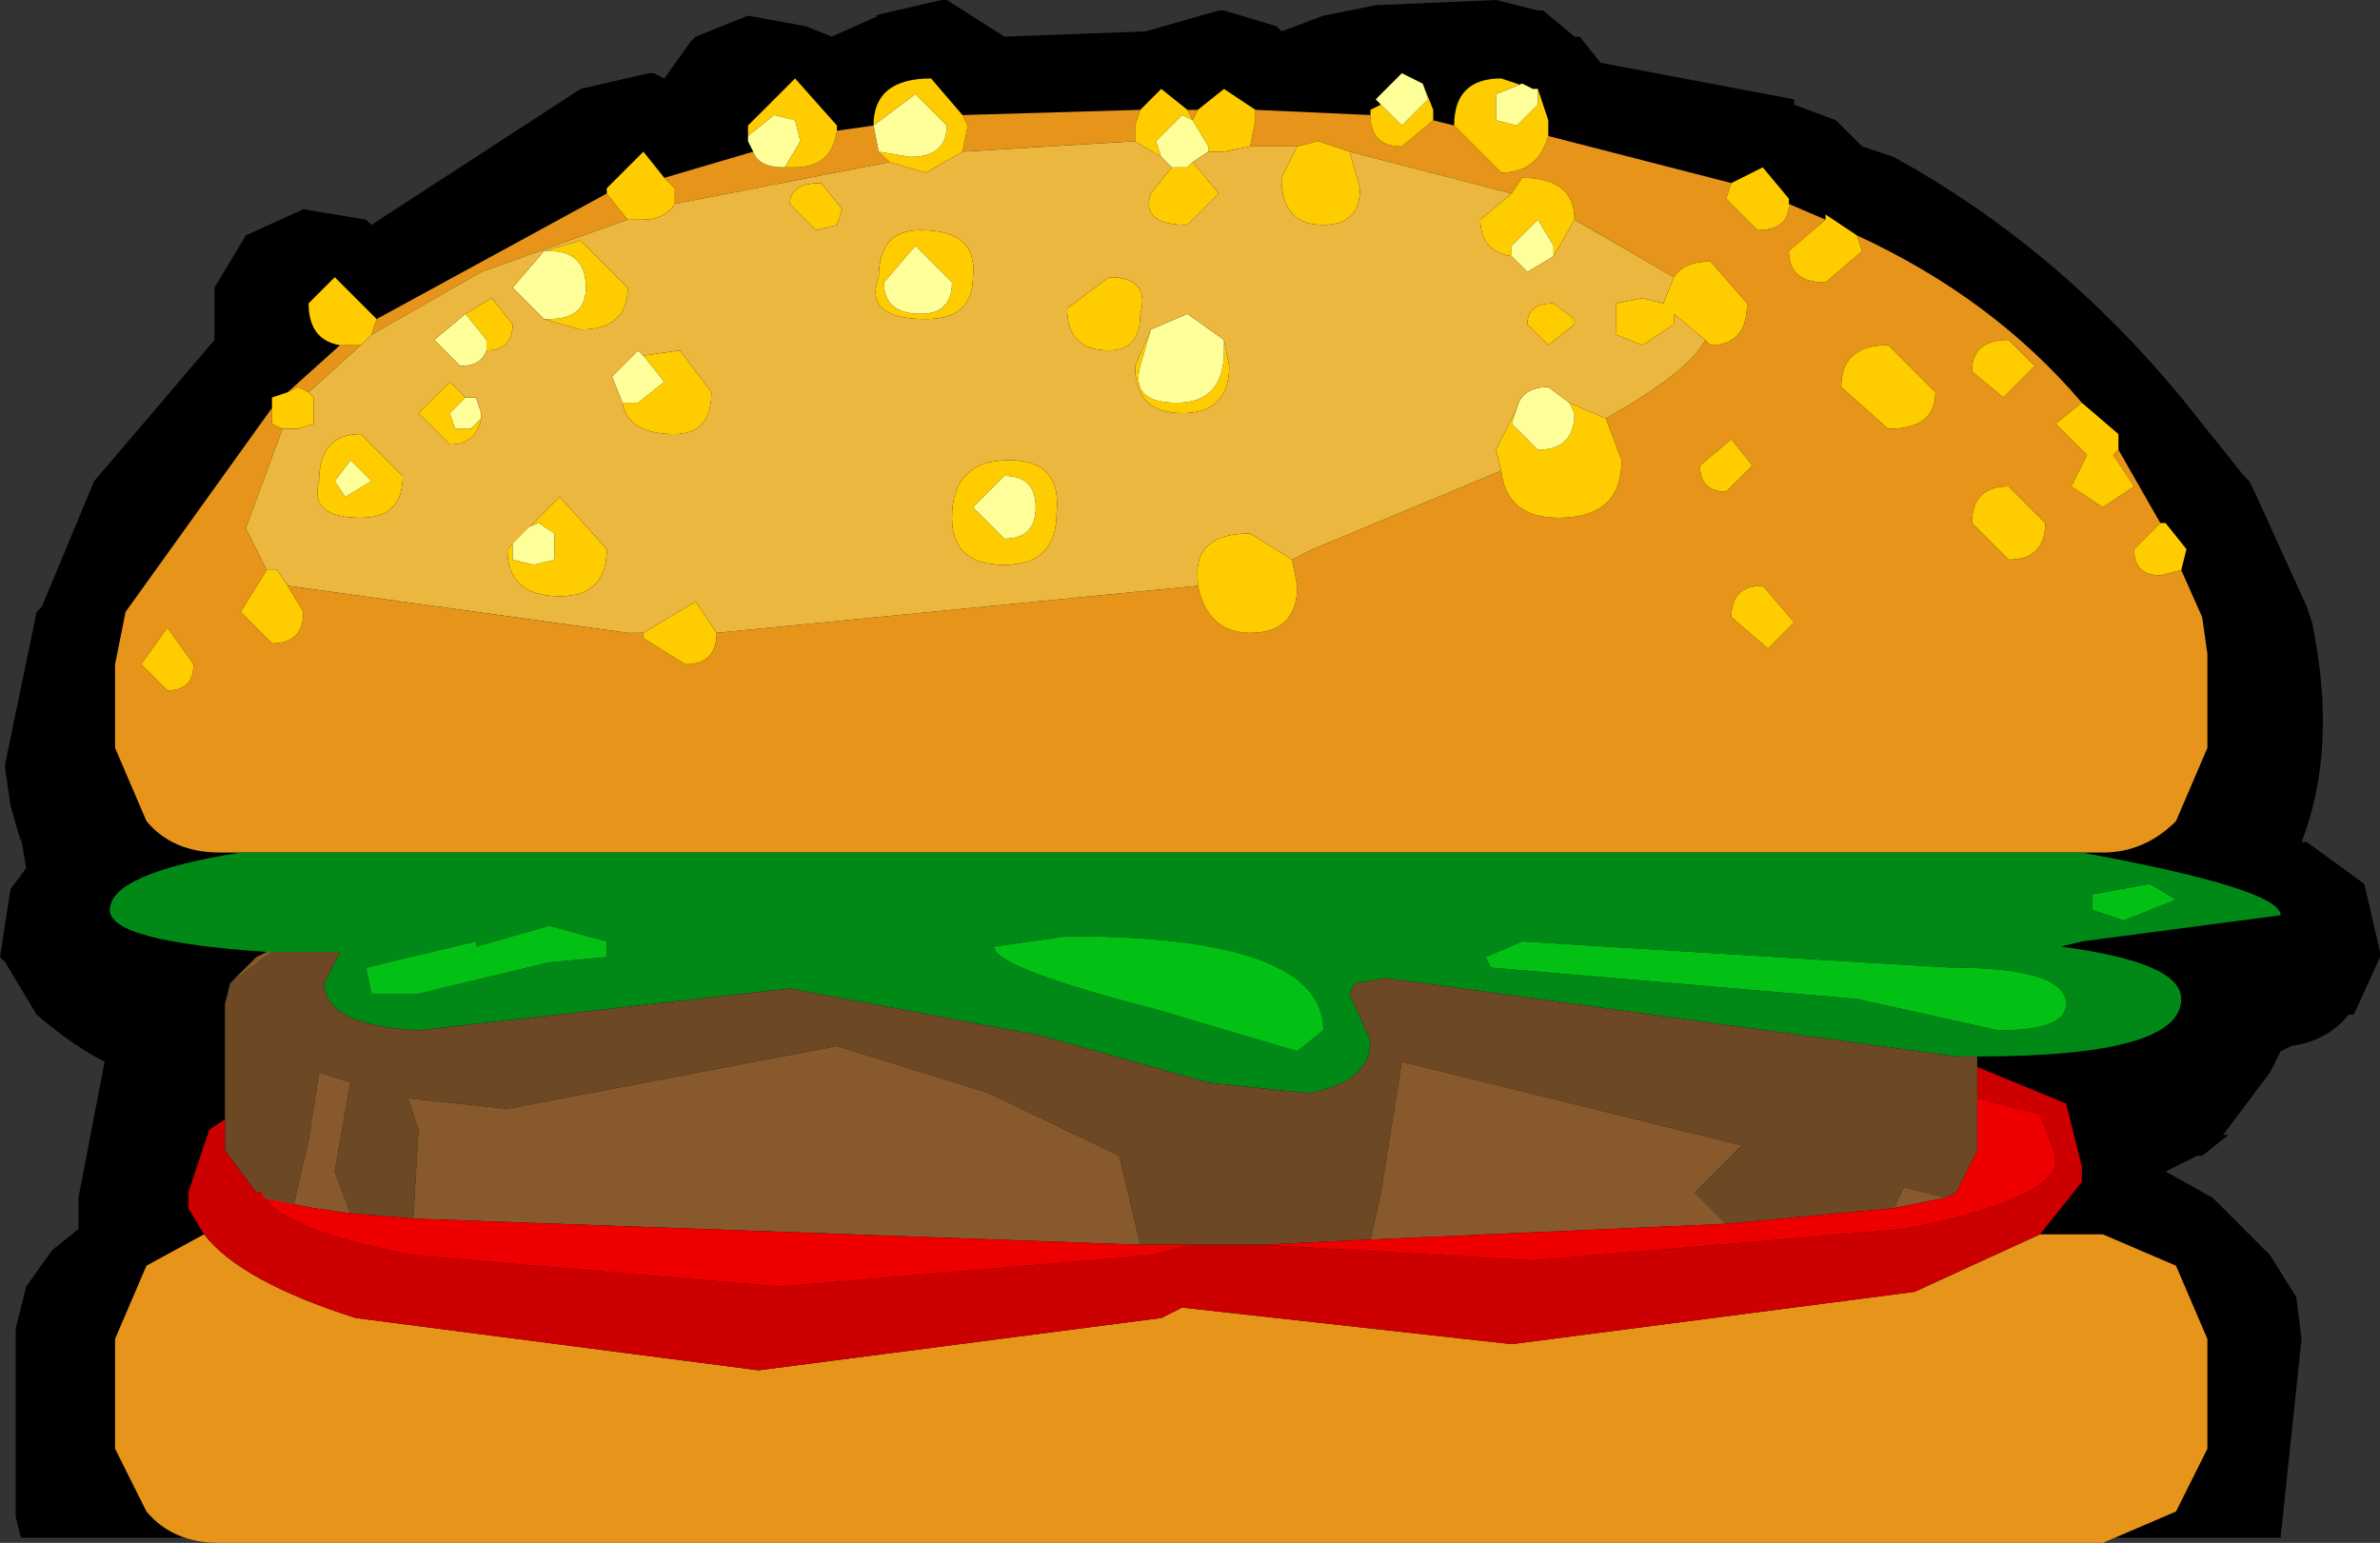 <svg height="14.75" width="22.75" xmlns="http://www.w3.org/2000/svg"><rect width="100%" height="100%" fill="#333333" stroke="none"/><g fill-rule="evenodd"><path d="M12.25.3l.4-.15.25-.05.25-.05L14.3 0l.4.1h.05l.3.25h.05l.2.25 1.85.35V1l.4.15.05.05.2.2.3.1q1.55.85 2.75 2.3l.6.75.05.05.05.1.5 1.1.05.15q.25 1.2-.1 2.1h.05l.55.4.15.65v.05l-.25.55h-.05q-.2.25-.55.3l-.1.05-.1.2-.45.6h.05l-.25.2H21l-.2.1-.1.05.45.25.55.55.25.4.05.4-.2 1.9H.2l-.05-.2v-1.8l.1-.4.25-.35.25-.2v-.3l.25-1.3Q.7 10 .35 9.7l-.3-.5L0 9.15l.1-.65.15-.2L.2 8v.05L.1 7.7l-.05-.35V7.3l.3-1.45.05-.05.5-1.2 1.15-1.35v-.5l.3-.5L2.9 2l.6.1.05.05 2-1.3L6.2.7h.05l.1.05L6.6.4l.05-.05.5-.2.55.1.25.1.45-.2h-.05L9 0h.05l.55.35L10.95.3l.7-.2h.05l.5.15.05.05"/><path d="M12.9 1.45l-.3-.1-.2.05h-.45l.05-.25v-.1l1.1.05q0 .3.3.3l.3-.25.2.05.45.45q.35 0 .45-.35l1.75.45-.05.15.3.3q.3 0 .3-.25l.35.15-.35.3q0 .3.35.3l.35-.3-.05-.15q1.3.6 2.15 1.6l-.25.2.3.3-.15.3.3.2.3-.2-.2-.3.05-.05.4.7-.25.25q0 .25.25.25l.2-.05.2.45.05.35v.9l-.3.7q-.3.3-.7.3h-18q-.45 0-.7-.3l-.3-.7v-.8l.1-.5L2.6 3.9v.15l.1.05-.35.95.2.4-.25.4.3.3q.3 0 .3-.3l-.15-.25L6 6.05h.15v.05l.4.25q.3 0 .3-.3l4.6-.45q.1.45.5.45.45 0 .45-.45l-.05-.25.2-.1 1.8-.75q.05.45.55.45.6 0 .6-.55l-.15-.4q.8-.45.95-.75l.05.05q.35 0 .35-.4l-.35-.4q-.25 0-.35.15l-.95-.55q0-.4-.5-.4l-.1.15-1.55-.4m-1.55-.4h.1l-.05.1-.05-.1M19.55 5l-.35-.35q-.35 0-.35.35l.35.35q.35 0 .35-.35m-.4-1.2l.3-.3-.25-.25q-.35 0-.35.3l.3.25m-2 2.15l-.3-.35q-.3 0-.3.3l.35.3.25-.25m.9-2.65q-.45 0-.45.4l.45.4q.45 0 .45-.35l-.45-.45m-1.3 1.15l-.2-.25-.3.25q0 .25.25.25l.25-.25m2.75 7.35h.6l.7.3.3.7v1.05l-.3.6-.7.3h-18q-.45 0-.7-.3l-.3-.6V12.8l.3-.7.55-.3q.35.45 1.45.8l3.85.5 3.85-.5.2-.1 3.15.35 3.85-.5 1.2-.55M6.35 1.7l.85-.25q.05.15.3.15h.1q.35 0 .4-.35l.35-.05.05.25.1.1-2.05.4V1.8l-.1-.1m2.85-.6l1.7-.05-.05.15v.15l-1.65.1.05-.25-.05-.1M6 2.1l-1.4.5-1.05.6.05-.15 2.2-1.2.2.25M3.45 3.3l-.5.45-.1-.05-.1.05.5-.45h.2m-1.6 3.05L1.6 6l-.25.35.25.25q.25 0 .25-.25" fill="#e6941a"/><path d="M12.4 1.4l.2-.05.3.1.1.35q0 .35-.35.35-.4 0-.4-.45l.15-.3m2.05.45l.1-.15q.5 0 .5.4l-.2.35v-.1l-.15-.25-.25.25v.1q-.3-.05-.3-.35l.3-.25m1.55.8q.1-.15.35-.15l.35.4q0 .4-.35.4l-.05-.05L16 3v.1l-.3.2-.25-.1v-.3l.25-.05.2.05.1-.25M15.35 4l.15.4q0 .55-.6.55-.5 0-.55-.45l-.05-.2.2-.4-.05.15.25.25q.35 0 .35-.35l-.05-.1.35.15m-3 1.35l.05.25q0 .45-.45.45-.4 0-.5-.45v-.05q-.05-.45.5-.45l.4.25m-5.5.7q0 .3-.3.3l-.4-.25v-.05l.5-.3.2.3m-4.1-.45l.15.25q0 .3-.3.3l-.3-.3.25-.4h.1l.1.15M2.7 4.1l-.1-.05V3.8l.15-.05.1-.05.1.05.05.05v.25l-.15.05H2.7m18.15 1.35l-.2.05q-.25 0-.25-.25l.25-.25h.05l.2.25-.05.2m-.6-1.15l-.05.05.2.3-.3.2-.3-.2.15-.3-.3-.3.25-.2.35.3v.15m-2.5-2.05l.05.15-.35.3q-.35 0-.35-.3l.35-.3v-.05l.3.2m-.65-.3q0 .25-.3.25l-.3-.3.05-.15.3-.15.25.3v.05m-2.3-.65q-.1.35-.45.35l-.45-.45q0-.45.45-.45l.3.1-.1-.05-.25.1v.25l.2.05.2-.2V.85l.1.3v.15m-1.1-.15l-.3.25q-.3 0-.3-.3v-.05l.1-.05.2.2.25-.25L13.6.8l.1.25v.1m-1.7-.1v.1l-.05.25-.25.05h-.15V1.4l-.15-.25.05-.1.25-.2.3.2m-.65 0l.05.1-.1-.05-.25.25.05.15-.25-.15V1.2l.05-.15.2-.2.25.2m-.15.55h.15l.05-.05.25.3-.3.3q-.45 0-.35-.3l.2-.25m7.95 2.2l-.3-.25q0-.3.35-.3l.25.25-.3.3m.4 1.2q0 .35-.35.35L18.85 5q0-.35.35-.35l.35.35m-2.8-.55l-.25.25q-.25 0-.25-.25l.3-.25.2.25m1.3-1.15l.45.45q0 .35-.45.35l-.45-.4q0-.4.45-.4m-.9 2.65l-.25.25-.35-.3q0-.3.3-.3l.3.35m-2.1-2.85l-.25.2-.2-.2q0-.2.25-.2l.2.15v.05m-3.35.15l.05.25q0 .45-.45.45t-.45-.45l.15-.35-.1.35q-.1.35.35.35.45 0 .45-.5v-.1m-5.9-1.4V1.8l.35-.35.2.25.1.1v.15q-.1.15-.3.15H6l-.2-.25m1.35-.55v-.1L7.6.75l.4.45v.05q-.05.35-.4.35h-.1l.15-.25-.05-.2-.2-.05-.25.2m1.2-.1q0-.45.55-.45l.3.35.05.1-.05.25-.35.2-.35-.1-.1-.1.3.05q.35 0 .35-.3l-.3-.3-.4.3m-4.8 2l-.1.1h-.2q-.3-.05-.3-.4l.25-.25.4.4-.05.15M8 2.15l-.2.05-.25-.25q0-.2.3-.2l.2.25-.05.15m2.6.5q.4 0 .3.35 0 .35-.3.35-.4 0-.4-.4l.4-.3m-1.75.4q-.6 0-.45-.4 0-.45.4-.45.55 0 .5.45 0 .4-.45.4m.75 2.1q.3 0 .3-.3t-.3-.3l-.3.3.3.3m.05-.75q.5 0 .45.5 0 .5-.5.5t-.5-.45q0-.55.55-.55m-1.2-1.7q0 .3.35.3.3 0 .3-.3l-.35-.35-.3.35m-2.3.7l.35-.05.3.4q0 .4-.35.4-.45 0-.5-.3h.15l.25-.2-.2-.25m-.95-.35h.05q.35 0 .35-.3 0-.35-.35-.35H5.2l.35-.1.45.45q0 .4-.45.4l-.35-.1m-.55.3v-.1L4.45 3l.25-.15.2.25q0 .25-.25.25m-.05.6V4q-.05.25-.3.25l-.3-.3.3-.3.15.15-.15.15.05.15h.15l.1-.1v-.05m.3 1.15v.25l.2.05.2-.05V5.1L5.15 5l-.25.1m.9.15q0 .45-.45.45-.5 0-.5-.45l.5-.5.45.5M3.2 4.6l.1.15.25-.15-.2-.2-.15.2m.25-.45l.4.4q0 .4-.4.4-.5 0-.4-.35 0-.45.4-.45m-1.6 2.2q0 .25-.25.25l-.25-.25L1.6 6l.25.35" fill="#fc0"/><path d="M11.4 1.15l.15.25v.05l-.15.1-.05.05h-.15l-.1-.1-.05-.15.25-.25.1.05M13.6.8l.05.15-.25.25-.2-.2-.05-.05.25-.25.2.1m1.1.05V1l-.2.2-.2-.05V.9l.25-.1.1.05h.05m.15 1.6l-.25.15-.15-.15v-.1l.25-.25.15.25v.1m.15 1.4l.05.1q0 .35-.35.35l-.25-.25.05-.15q.05-.2.3-.2l.2.15m-3.3-.6v.1q0 .5-.45.5t-.35-.35l.1-.35.35-.15.35.25m-4.5-1.8l-.05-.1V1.3l.25-.2.2.05.05.2-.15.25q-.25 0-.3-.15m1.2 0l-.05-.25.4-.3.3.3q0 .3-.35.3l-.3-.05m1.2 3.7l-.3-.3.3-.3q.3 0 .3.3t-.3.3M8.45 2.7l.3-.35.35.35q0 .3-.3.3-.35 0-.35-.3m-2.5 1.15l-.1-.25.25-.25.05.05.2.25-.25.2h-.15M5.2 2.4h.05q.35 0 .35.35 0 .3-.35.3H5.2l-.3-.3.3-.35m-.75.6l.2.25v.1q-.05.15-.25.15l-.25-.25.3-.25m0 .8h.1l.05.15V4l-.1.1h-.15l-.05-.15.15-.15m.45 1.3l.25-.1.15.1v.25l-.2.05-.2-.05V5.1m-1.7-.5l.15-.2.2.2-.25.15-.1-.15" fill="#ff9"/><path d="M12.9 1.45l1.55.4-.3.25q0 .3.3.35l.15.15.25-.15.2-.35.95.55-.1.25-.2-.05-.25.05v.3l.25.1.3-.2V3l.3.25q-.15.3-.95.75L15 3.85l-.2-.15q-.25 0-.3.2l-.2.4.05.2-1.8.75-.2.1-.4-.25q-.55 0-.5.45v.05l-4.6.45-.2-.3-.5.3H6L2.75 5.6l-.1-.15h-.1l-.2-.4.35-.95h.15L3 4.05V3.8l-.05-.05.5-.45.1-.1 1.05-.6L6 2.1h.15q.2 0 .3-.15l2.05-.4.35.1.35-.2 1.65-.1.25.15.1.1-.2.25q-.1.3.35.3l.3-.3-.25-.3.15-.1h.15l.25-.05h.45l-.15.3q0 .45.4.45.35 0 .35-.35l-.1-.35m2.15 1.65v-.05l-.2-.15q-.25 0-.25.2l.2.2.25-.2M11 3.15l-.15.35q0 .45.45.45t.45-.45l-.05-.25-.35-.25-.35.15m-3-1L8.05 2l-.2-.25q-.3 0-.3.2l.25.25.2-.05m.85.9q.45 0 .45-.4.05-.45-.5-.45-.4 0-.4.45-.15.4.45.4m1.75-.4l-.4.3q0 .4.4.4.3 0 .3-.35.1-.35-.3-.35M9.65 4.4q-.55 0-.55.55 0 .45.5.45t.5-.5q.05-.5-.45-.5m-3.7-.55q.05.3.5.3.35 0 .35-.4l-.3-.4-.35.05-.05-.05-.25.25.1.25m-.75-.8l.35.1q.45 0 .45-.4l-.45-.45-.35.1-.3.35.3.3M4.45 3l-.3.25.25.25q.2 0 .25-.15.25 0 .25-.25l-.2-.25-.25.15m.15.95l-.05-.15h-.1l-.15-.15-.3.3.3.3q.25 0 .3-.25v-.05m1.2 1.3l-.45-.5-.5.5q0 .45.5.45.45 0 .45-.45m-2.35-1.1q-.4 0-.4.45-.1.35.4.35.4 0 .4-.4l-.4-.4" fill="#ecb73e"/><path d="M2.3 8.15h17.6q1.9.35 1.9.6L19.9 9l-.2.05q1.15.15 1.15.5 0 .55-1.95.55h-.2l-5.45-.75-.3.05-.05.1.2.45q0 .4-.6.5l-.95-.1-1.6-.45-2.4-.45-3.55.4q-.9-.05-.9-.45l.15-.3h-.7q-1.5-.1-1.5-.4 0-.35 1.25-.55M14.55 9l-.35.15.05.1 3.5.3 1.35.3q.65 0 .65-.25 0-.35-1.1-.35l-.85-.05-3.25-.2m-2.15 1.05l.25-.2q0-.9-2.45-.9l-.7.1q0 .2 1.55.6l1.35.4m7.9-1.25l.5-.2-.25-.15-.55.1v.15l.3.1M5.8 9l-.55-.15-.7.2V9l-1.05.25.05.25H4l1.25-.3.55-.05V9" fill="#018918"/><path d="M14.55 9l3.25.2.85.05q1.1 0 1.1.35 0 .25-.65.25l-1.35-.3-3.5-.3-.05-.1.35-.15m-2.15 1.05l-1.35-.4q-1.55-.4-1.55-.6l.7-.1q2.45 0 2.45.9l-.25.2m7.9-1.25l-.3-.1v-.15l.55-.1.25.15-.5.2M5.8 9v.15l-.55.05L4 9.5h-.45l-.05-.25L4.55 9v.05l.7-.2.55.15" fill="#02c114"/><path d="M2.65 9.1h.6l-.15.3q0 .4.9.45l3.55-.4 2.4.45 1.6.45.95.1q.6-.1.6-.5l-.2-.45.05-.1.3-.05 5.45.75h.2v.9l-.2.4-.1.05-.4-.1-.1.2-1.6.15-.3-.3.45-.45-3.25-.8-.2 1.25-.1.45-1.05.05H10.9l-.2-.85-1.25-.6L8 10l-3.15.6-.95-.1.1.3-.05.85-.6-.05-.15-.4.15-.85-.3-.1-.1.65-.15.65-.3-.1v-.05h-.05l-.3-.4V9.6l.05-.2.4-.3h.05" fill="#6c4824"/><path d="M2.65 9.1H2.6l-.4.3.25-.25.1-.05h.1m-.15 2.35l.3.1.15-.65.1-.65.3.1-.15.85.15.4-.35-.05-.5-.1m1.45.2L4 10.8l-.1-.3.95.1L8 10l1.45.45 1.25.6.2.85-6.95-.25m9.15.2l.1-.45.2-1.25 3.25.8-.45.45.3.3-3.4.15m5-.3l.1-.2.4.1-.5.1" fill="#87592c"/><path d="M2.15 10.7V11l.3.4h.05q.15.35 1.45.6l3.5.3L11 12l.4-.1h.65l2.6.15 3.55-.3q1.3-.25 1.45-.6v-.1l-.15-.4-.6-.15v-.3l.85.35h-.1.1l.15.6v.15l-.4.5-1.2.55-3.85.5-3.15-.35-.2.1-3.85.5-3.85-.5q-1.1-.35-1.45-.8l-.15-.25v-.15l.2-.6h.1H2l.15-.1" fill="#c00"/><path d="M2.5 11.4v.05l.5.1.35.05.6.05 6.95.25h.5l-.4.1-3.55.3-3.5-.3q-1.3-.25-1.45-.6m9.55.5l1.05-.05 3.4-.15 1.6-.15.5-.1.1-.05.2-.4v-.5l.6.15.15.4v.1q-.15.35-1.45.6l-3.55.3-2.6-.15" fill="#e00"/></g></svg>
